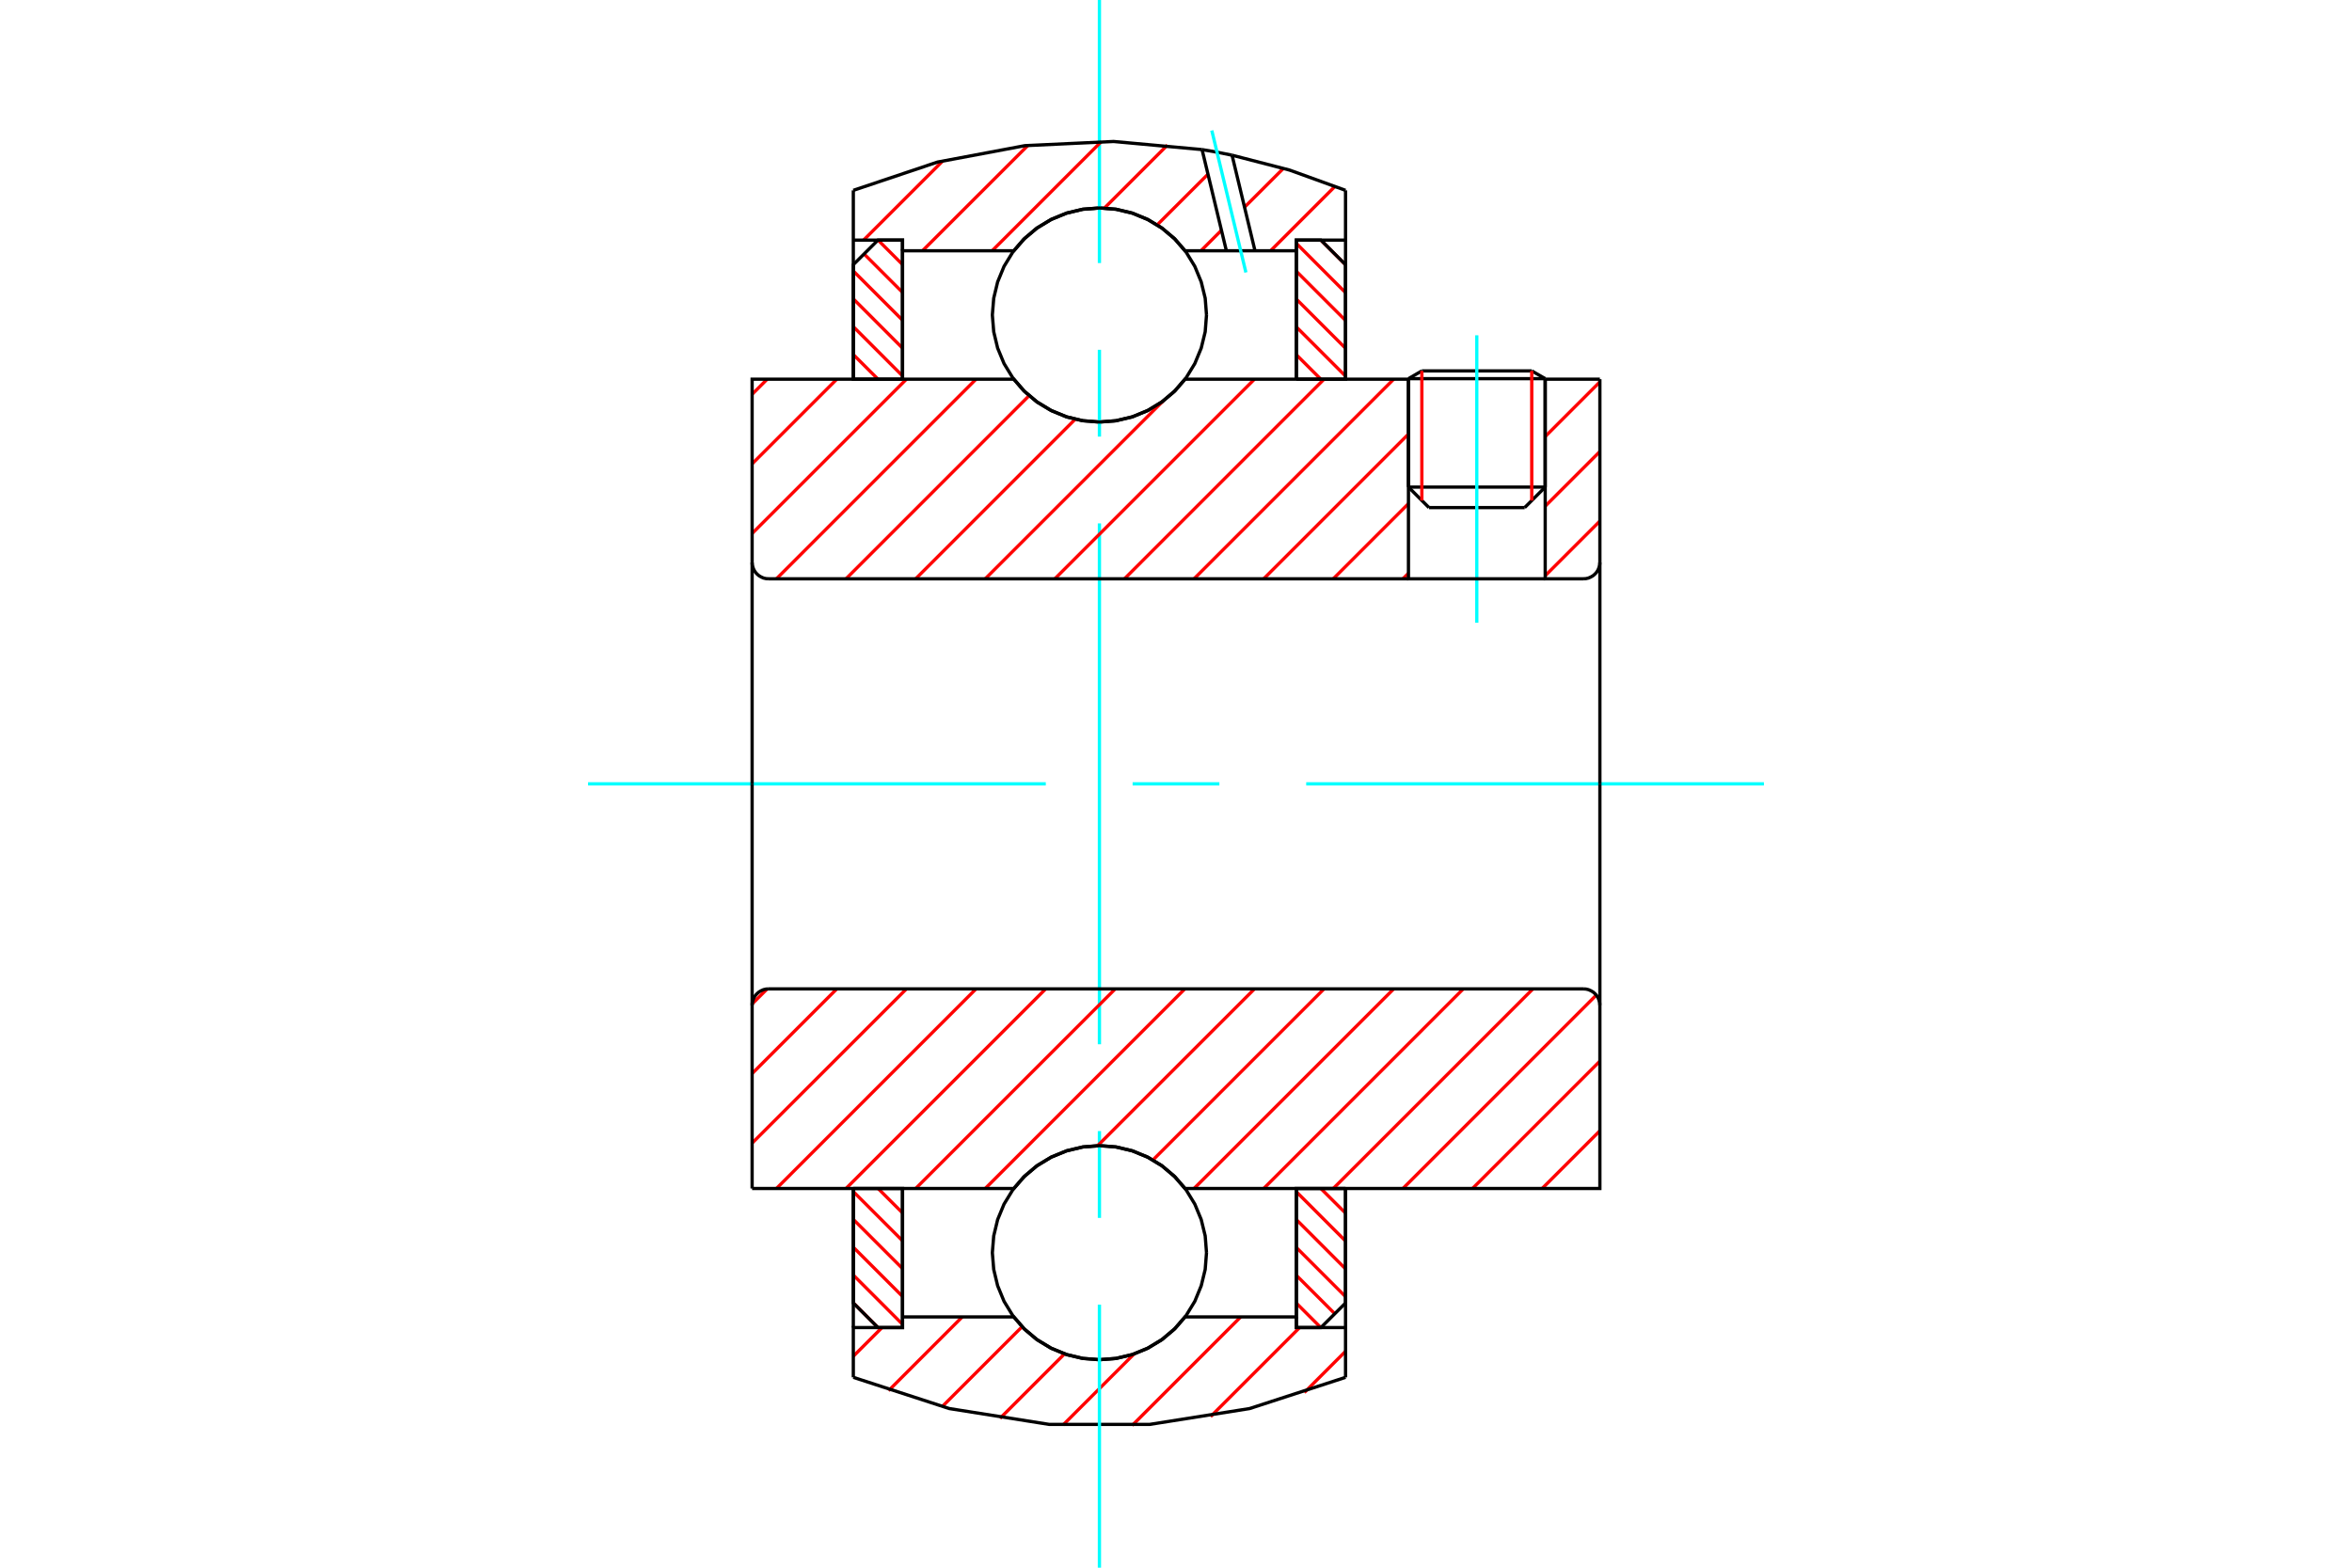 <?xml version="1.0" standalone="no"?>
<!DOCTYPE svg PUBLIC "-//W3C//DTD SVG 1.1//EN"
	"http://www.w3.org/Graphics/SVG/1.1/DTD/svg11.dtd">
<svg xmlns="http://www.w3.org/2000/svg" height="100%" width="100%" viewBox="0 0 36000 24000">
	<rect x="-1800" y="-1200" width="39600" height="26400" style="fill:#FFF"/>
	<g style="fill:none; fill-rule:evenodd" transform="matrix(1 0 0 1 0 0)">
		<g style="fill:none; stroke:#000; stroke-width:50; shape-rendering:geometricPrecision">
			<line x1="23651" y1="5797" x2="21558" y2="5797"/>
			<line x1="21763" y1="5678" x2="23445" y2="5678"/>
			<line x1="21558" y1="7457" x2="23651" y2="7457"/>
			<line x1="23337" y1="7771" x2="21872" y2="7771"/>
			<line x1="21763" y1="5678" x2="21558" y2="5797"/>
			<line x1="23651" y1="5797" x2="23445" y2="5678"/>
			<line x1="23337" y1="7771" x2="23651" y2="7457"/>
			<line x1="21558" y1="7457" x2="21872" y2="7771"/>
			<line x1="21558" y1="5797" x2="21558" y2="7457"/>
			<line x1="23651" y1="7457" x2="23651" y2="5797"/>
		</g>
		<g style="fill:none; stroke:#0FF; stroke-width:50; shape-rendering:geometricPrecision">
			<line x1="22604" y1="9533" x2="22604" y2="5133"/>
		</g>
		<g style="fill:none; stroke:#F00; stroke-width:50; shape-rendering:geometricPrecision">
			<line x1="23445" y1="5678" x2="23445" y2="7663"/>
			<line x1="21763" y1="7663" x2="21763" y2="5678"/>
			<line x1="13061" y1="19946" x2="13439" y2="20324"/>
			<line x1="13061" y1="19520" x2="13814" y2="20274"/>
			<line x1="13061" y1="19094" x2="13814" y2="19847"/>
			<line x1="13061" y1="18668" x2="13814" y2="19421"/>
			<line x1="13061" y1="18242" x2="13814" y2="18995"/>
			<line x1="13440" y1="18195" x2="13814" y2="18569"/>
		</g>
		<g style="fill:none; stroke:#000; stroke-width:50; shape-rendering:geometricPrecision">
			<polyline points="13061,18195 13061,19948 13438,20324 13814,20324 13814,18195 13061,18195"/>
		</g>
		<g style="fill:none; stroke:#0FF; stroke-width:50; shape-rendering:geometricPrecision">
			<line x1="9001" y1="12000" x2="16007" y2="12000"/>
			<line x1="17336" y1="12000" x2="18664" y2="12000"/>
			<line x1="19993" y1="12000" x2="26999" y2="12000"/>
		</g>
		<g style="fill:none; stroke:#F00; stroke-width:50; shape-rendering:geometricPrecision">
			<line x1="13061" y1="5428" x2="13439" y2="5805"/>
			<line x1="13061" y1="5001" x2="13814" y2="5755"/>
			<line x1="13061" y1="4575" x2="13814" y2="5329"/>
			<line x1="13061" y1="4149" x2="13814" y2="4902"/>
			<line x1="13226" y1="3888" x2="13814" y2="4476"/>
			<line x1="13440" y1="3676" x2="13814" y2="4050"/>
		</g>
		<g style="fill:none; stroke:#000; stroke-width:50; shape-rendering:geometricPrecision">
			<polyline points="13814,5805 13814,3676 13438,3676 13061,4052 13061,5805 13814,5805"/>
		</g>
		<g style="fill:none; stroke:#F00; stroke-width:50; shape-rendering:geometricPrecision">
			<line x1="20217" y1="18195" x2="20595" y2="18572"/>
			<line x1="19842" y1="18245" x2="20595" y2="18999"/>
			<line x1="19842" y1="18671" x2="20595" y2="19425"/>
			<line x1="19842" y1="19098" x2="20595" y2="19851"/>
			<line x1="19842" y1="19524" x2="20430" y2="20112"/>
			<line x1="19842" y1="19950" x2="20216" y2="20324"/>
		</g>
		<g style="fill:none; stroke:#000; stroke-width:50; shape-rendering:geometricPrecision">
			<polyline points="20595,18195 20595,19948 20218,20324 19842,20324 19842,18195 20595,18195"/>
		</g>
		<g style="fill:none; stroke:#F00; stroke-width:50; shape-rendering:geometricPrecision">
			<line x1="20217" y1="3676" x2="20595" y2="4054"/>
			<line x1="19842" y1="3726" x2="20595" y2="4480"/>
			<line x1="19842" y1="4153" x2="20595" y2="4906"/>
			<line x1="19842" y1="4579" x2="20595" y2="5332"/>
			<line x1="19842" y1="5005" x2="20595" y2="5758"/>
			<line x1="19842" y1="5431" x2="20216" y2="5805"/>
		</g>
		<g style="fill:none; stroke:#000; stroke-width:50; shape-rendering:geometricPrecision">
			<polyline points="19842,5805 19842,3676 20218,3676 20595,4052 20595,5805 19842,5805"/>
			<polyline points="18467,4822 18447,4566 18386,4316 18288,4078 18154,3859 17987,3663 17791,3496 17572,3362 17334,3264 17084,3204 16828,3184 16572,3204 16322,3264 16084,3362 15865,3496 15669,3663 15502,3859 15368,4078 15270,4316 15210,4566 15189,4822 15210,5079 15270,5329 15368,5566 15502,5785 15669,5981 15865,6148 16084,6282 16322,6381 16572,6441 16828,6461 17084,6441 17334,6381 17572,6282 17791,6148 17987,5981 18154,5785 18288,5566 18386,5329 18447,5079 18467,4822"/>
			<polyline points="18467,19178 18447,18921 18386,18671 18288,18434 18154,18215 17987,18019 17791,17852 17572,17718 17334,17619 17084,17559 16828,17539 16572,17559 16322,17619 16084,17718 15865,17852 15669,18019 15502,18215 15368,18434 15270,18671 15210,18921 15189,19178 15210,19434 15270,19684 15368,19922 15502,20141 15669,20337 15865,20504 16084,20638 16322,20736 16572,20796 16828,20816 17084,20796 17334,20736 17572,20638 17791,20504 17987,20337 18154,20141 18288,19922 18386,19684 18447,19434 18467,19178"/>
		</g>
		<g style="fill:none; stroke:#F00; stroke-width:50; shape-rendering:geometricPrecision">
			<line x1="20595" y1="20687" x2="19965" y2="21318"/>
			<line x1="19892" y1="20324" x2="18529" y2="21687"/>
			<line x1="18990" y1="20161" x2="17329" y2="21822"/>
			<line x1="17357" y1="20729" x2="16270" y2="21816"/>
			<line x1="16294" y1="20726" x2="15306" y2="21714"/>
			<line x1="15644" y1="20311" x2="14422" y2="21533"/>
			<line x1="14728" y1="20161" x2="13600" y2="21290"/>
			<line x1="13500" y1="20324" x2="13061" y2="20763"/>
		</g>
		<g style="fill:none; stroke:#000; stroke-width:50; shape-rendering:geometricPrecision">
			<polyline points="20595,18195 20595,20324 20595,21086"/>
			<polyline points="13061,21086 14530,21564 16056,21806 17600,21806 19126,21564 20595,21086"/>
			<polyline points="13061,21086 13061,20324 13814,20324 13814,20161 13814,18195"/>
			<polyline points="13814,20161 15517,20161 15684,20351 15878,20513 16095,20643 16330,20739 16576,20797 16828,20816 17080,20797 17327,20739 17561,20643 17778,20513 17972,20351 18139,20161 19842,20161 19842,18195"/>
			<polyline points="19842,20161 19842,20324 20595,20324"/>
			<line x1="13061" y1="20324" x2="13061" y2="18195"/>
		</g>
		<g style="fill:none; stroke:#0FF; stroke-width:50; shape-rendering:geometricPrecision">
			<line x1="16828" y1="24000" x2="16828" y2="19973"/>
			<line x1="16828" y1="18645" x2="16828" y2="17316"/>
			<line x1="16828" y1="15987" x2="16828" y2="8013"/>
			<line x1="16828" y1="6684" x2="16828" y2="5355"/>
			<line x1="16828" y1="4027" x2="16828" y2="0"/>
		</g>
		<g style="fill:none; stroke:#F00; stroke-width:50; shape-rendering:geometricPrecision">
			<line x1="20434" y1="2853" x2="19448" y2="3839"/>
			<line x1="19642" y1="2580" x2="19049" y2="3172"/>
			<line x1="18696" y1="3525" x2="18382" y2="3839"/>
			<line x1="18490" y1="2666" x2="17712" y2="3443"/>
			<line x1="17869" y1="2221" x2="16905" y2="3185"/>
			<line x1="16856" y1="2169" x2="15186" y2="3839"/>
			<line x1="15730" y1="2230" x2="14120" y2="3839"/>
			<line x1="14428" y1="2466" x2="13218" y2="3676"/>
		</g>
		<g style="fill:none; stroke:#000; stroke-width:50; shape-rendering:geometricPrecision">
			<polyline points="13061,5805 13061,3676 13061,2914"/>
			<polyline points="18399,2290 17045,2166 15687,2230 14350,2481 13061,2914"/>
			<polyline points="18858,2376 18629,2330 18399,2290"/>
			<polyline points="20595,2914 19739,2604 18858,2376"/>
			<polyline points="20595,2914 20595,3676 19842,3676 19842,3839 19842,5805"/>
			<polyline points="19842,3839 19209,3839 18771,3839 18139,3839 17972,3649 17778,3487 17561,3357 17327,3261 17080,3203 16828,3184 16576,3203 16330,3261 16095,3357 15878,3487 15684,3649 15517,3839 13814,3839 13814,5805"/>
			<polyline points="13814,3839 13814,3676 13061,3676"/>
			<line x1="20595" y1="3676" x2="20595" y2="5805"/>
		</g>
		<g style="fill:none; stroke:#0FF; stroke-width:50; shape-rendering:geometricPrecision">
			<line x1="19070" y1="4171" x2="18548" y2="1998"/>
		</g>
		<g style="fill:none; stroke:#000; stroke-width:50; shape-rendering:geometricPrecision">
			<line x1="18771" y1="3839" x2="18399" y2="2290"/>
			<line x1="19209" y1="3839" x2="18858" y2="2376"/>
		</g>
		<g style="fill:none; stroke:#F00; stroke-width:50; shape-rendering:geometricPrecision">
			<line x1="24488" y1="17311" x2="23604" y2="18195"/>
			<line x1="24488" y1="16245" x2="22538" y2="18195"/>
			<line x1="24433" y1="15234" x2="21473" y2="18195"/>
			<line x1="23463" y1="15139" x2="20407" y2="18195"/>
			<line x1="22397" y1="15139" x2="19342" y2="18195"/>
			<line x1="21332" y1="15139" x2="18276" y2="18195"/>
			<line x1="20266" y1="15139" x2="17646" y2="17759"/>
			<line x1="19201" y1="15139" x2="16801" y2="17539"/>
			<line x1="18135" y1="15139" x2="15080" y2="18195"/>
			<line x1="17070" y1="15139" x2="14015" y2="18195"/>
			<line x1="16005" y1="15139" x2="12949" y2="18195"/>
			<line x1="14939" y1="15139" x2="11884" y2="18195"/>
			<line x1="13874" y1="15139" x2="11512" y2="17500"/>
			<line x1="12808" y1="15139" x2="11512" y2="16435"/>
			<line x1="11742" y1="15140" x2="11513" y2="15368"/>
		</g>
		<g style="fill:none; stroke:#000; stroke-width:50; shape-rendering:geometricPrecision">
			<line x1="11512" y1="12000" x2="11512" y2="18195"/>
			<polyline points="11764,15139 11724,15142 11686,15151 11650,15167 11616,15187 11586,15213 11560,15243 11540,15276 11525,15313 11515,15351 11512,15390"/>
			<line x1="11764" y1="15139" x2="24236" y2="15139"/>
			<polyline points="24488,15390 24485,15351 24475,15313 24460,15276 24440,15243 24414,15213 24384,15187 24350,15167 24314,15151 24276,15142 24236,15139"/>
			<polyline points="24488,15390 24488,18195 23734,18195 18139,18195 17972,18005 17778,17842 17561,17712 17327,17617 17080,17559 16828,17539 16576,17559 16330,17617 16095,17712 15878,17842 15684,18005 15517,18195 12266,18195 11512,18195"/>
			<line x1="24488" y1="12000" x2="24488" y2="15390"/>
		</g>
		<g style="fill:none; stroke:#F00; stroke-width:50; shape-rendering:geometricPrecision">
			<line x1="24488" y1="7977" x2="23651" y2="8814"/>
			<line x1="24488" y1="6912" x2="23651" y2="7749"/>
			<line x1="24488" y1="5846" x2="23651" y2="6683"/>
			<line x1="21558" y1="8776" x2="21473" y2="8861"/>
			<line x1="21558" y1="7710" x2="20407" y2="8861"/>
			<line x1="21558" y1="6645" x2="19342" y2="8861"/>
			<line x1="21332" y1="5805" x2="18276" y2="8861"/>
			<line x1="20266" y1="5805" x2="17211" y2="8861"/>
			<line x1="19201" y1="5805" x2="16145" y2="8861"/>
			<line x1="17800" y1="6141" x2="15080" y2="8861"/>
			<line x1="16457" y1="6418" x2="14015" y2="8861"/>
			<line x1="15752" y1="6057" x2="12949" y2="8861"/>
			<line x1="14939" y1="5805" x2="11884" y2="8861"/>
			<line x1="13874" y1="5805" x2="11512" y2="8167"/>
			<line x1="12808" y1="5805" x2="11512" y2="7101"/>
			<line x1="11743" y1="5805" x2="11512" y2="6036"/>
		</g>
		<g style="fill:none; stroke:#000; stroke-width:50; shape-rendering:geometricPrecision">
			<line x1="24488" y1="12000" x2="24488" y2="5805"/>
			<polyline points="24236,8861 24276,8858 24314,8849 24350,8833 24384,8813 24414,8787 24440,8757 24460,8724 24475,8687 24485,8649 24488,8610"/>
			<polyline points="24236,8861 23651,8861 23651,5805"/>
			<polyline points="23651,8861 21558,8861 21558,5805"/>
			<line x1="21558" y1="8861" x2="11764" y2="8861"/>
			<polyline points="11512,8610 11515,8649 11525,8687 11540,8724 11560,8757 11586,8787 11616,8813 11650,8833 11686,8849 11724,8858 11764,8861"/>
			<polyline points="11512,8610 11512,5805 12266,5805 15517,5805 15684,5995 15878,6158 16095,6288 16330,6383 16576,6441 16828,6461 17080,6441 17327,6383 17561,6288 17778,6158 17972,5995 18139,5805 21558,5805"/>
			<line x1="23651" y1="5805" x2="24488" y2="5805"/>
			<line x1="11512" y1="12000" x2="11512" y2="8610"/>
		</g>
	</g>
</svg>
